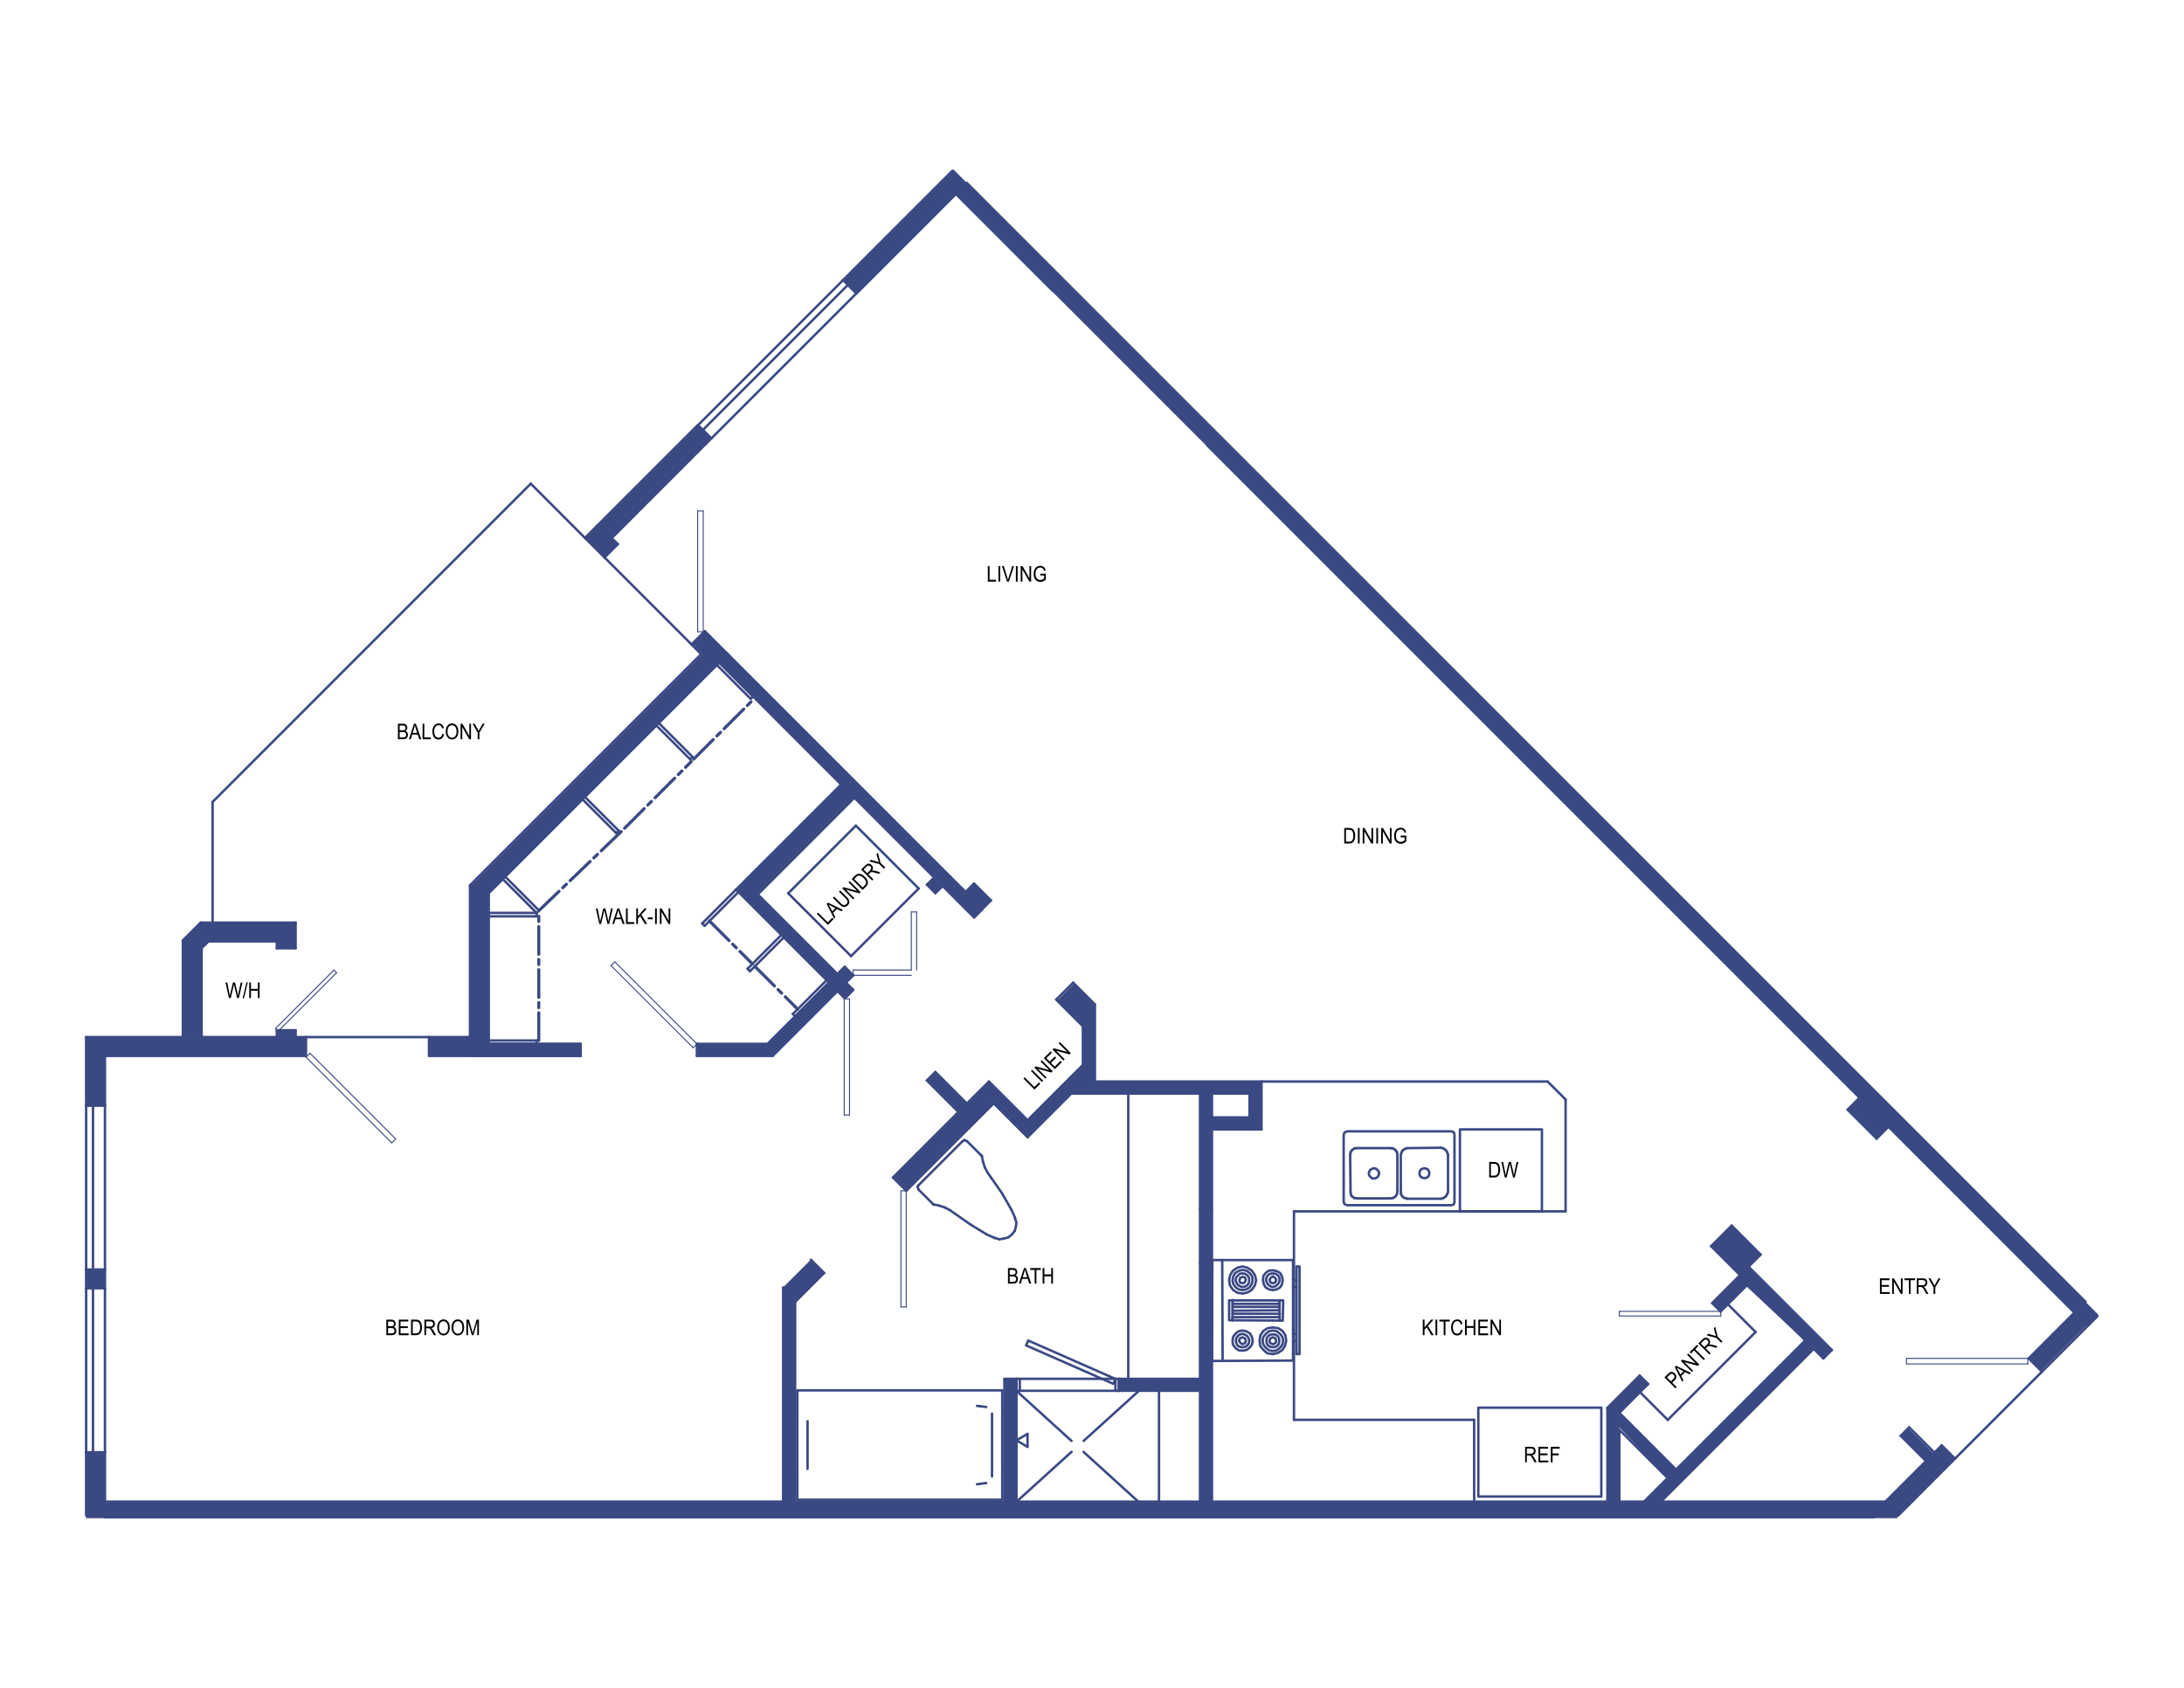 <?xml version="1.0" encoding="UTF-8"?> <svg xmlns="http://www.w3.org/2000/svg" viewBox="0 0 792 612"><defs><style> .cls-1 { fill: #3b4983; } .cls-2 { stroke-width: .88px; } .cls-2, .cls-3, .cls-4, .cls-5 { fill: none; stroke: #3b4983; stroke-linecap: round; stroke-linejoin: round; } .cls-3 { stroke-width: .37px; } .cls-4 { stroke-width: .37px; } .cls-5 { stroke-dasharray: 10.05 1.86 1.86 1.86; stroke-width: 1.12px; } </style></defs><g><g id="Layer_1"><line class="cls-2" x1="303.71" y1="353.22" x2="274.8" y2="324.31"></line><line class="cls-2" x1="683.65" y1="544.56" x2="602.23" y2="544.56"></line><line class="cls-2" x1="210.58" y1="378.52" x2="177.25" y2="378.52"></line><line class="cls-2" x1="353.22" y1="332.62" x2="341.83" y2="321.23"></line><line class="cls-2" x1="359.36" y1="326.49" x2="353.22" y2="320.36"></line><line class="cls-2" x1="383.03" y1="362.43" x2="389.17" y2="356.3"></line><line class="cls-2" x1="350.16" y1="323.42" x2="353.22" y2="320.36"></line><line class="cls-2" x1="397.06" y1="364.2" x2="389.17" y2="356.3"></line><line class="cls-2" x1="353.22" y1="332.62" x2="359.35" y2="326.49"></line><line class="cls-2" x1="397.06" y1="392.16" x2="397.06" y2="364.2"></line><line class="cls-2" x1="392.73" y1="386.14" x2="392.73" y2="372.13"></line><line class="cls-2" x1="350.16" y1="323.42" x2="344.9" y2="318.17"></line><line class="cls-2" x1="392.73" y1="372.13" x2="383.03" y2="362.43"></line><line class="cls-2" x1="620.9" y1="472.49" x2="631.02" y2="462.36"></line><line class="cls-2" x1="623.96" y1="475.55" x2="634.09" y2="465.43"></line><line class="cls-2" x1="597.68" y1="501.84" x2="594.61" y2="498.77"></line><line class="cls-2" x1="623.96" y1="475.55" x2="620.89" y2="472.49"></line><line class="cls-2" x1="670.01" y1="402.35" x2="674.34" y2="398.02"></line><line class="cls-2" x1="680.53" y1="412.86" x2="684.85" y2="408.53"></line><line class="cls-2" x1="627.96" y1="444.4" x2="638.47" y2="454.91"></line><line class="cls-2" x1="670.01" y1="402.35" x2="680.53" y2="412.86"></line><line class="cls-2" x1="634.09" y1="459.29" x2="638.47" y2="454.91"></line><line class="cls-2" x1="631.02" y1="462.36" x2="620.51" y2="451.85"></line><line class="cls-2" x1="587.23" y1="512.28" x2="597.68" y2="501.84"></line><line class="cls-2" x1="582.9" y1="510.49" x2="594.61" y2="498.77"></line><line class="cls-2" x1="620.51" y1="451.85" x2="627.96" y2="444.4"></line><line class="cls-2" x1="701.51" y1="526.71" x2="692.34" y2="517.54"></line><line class="cls-2" x1="698.44" y1="529.78" x2="689.27" y2="520.61"></line><line class="cls-2" x1="305.04" y1="284.44" x2="260.84" y2="240.24"></line><line class="cls-2" x1="210.58" y1="382.86" x2="177.2" y2="382.86"></line><line class="cls-2" x1="252.71" y1="378.52" x2="252.71" y2="382.86"></line><line class="cls-2" x1="210.58" y1="378.52" x2="210.58" y2="382.86"></line><line class="cls-2" x1="336.13" y1="391.77" x2="347.57" y2="403.21"></line><line class="cls-2" x1="339.2" y1="388.7" x2="350.64" y2="400.15"></line><line class="cls-2" x1="303.71" y1="359.35" x2="280.21" y2="382.86"></line><line class="cls-2" x1="300.65" y1="356.29" x2="278.41" y2="378.52"></line><line class="cls-2" x1="300.65" y1="356.29" x2="266.92" y2="322.56"></line><line class="cls-2" x1="305.04" y1="284.44" x2="266.92" y2="322.55"></line><line class="cls-2" x1="309.42" y1="353.65" x2="306.78" y2="356.29"></line><line class="cls-2" x1="306.35" y1="350.58" x2="303.71" y2="353.22"></line><line class="cls-2" x1="339.2" y1="323.86" x2="336.14" y2="320.79"></line><line class="cls-2" x1="309.42" y1="353.65" x2="306.35" y2="350.58"></line><line class="cls-2" x1="338.77" y1="318.17" x2="336.14" y2="320.8"></line><line class="cls-2" x1="339.2" y1="388.7" x2="336.13" y2="391.77"></line><line class="cls-2" x1="306.78" y1="356.29" x2="309.41" y2="358.92"></line><line class="cls-2" x1="303.71" y1="359.35" x2="306.34" y2="361.98"></line><line class="cls-2" x1="358.63" y1="392.16" x2="350.64" y2="400.14"></line><line class="cls-2" x1="654.66" y1="486" x2="607.81" y2="532.85"></line><line class="cls-2" x1="657.73" y1="489.06" x2="602.23" y2="544.56"></line><line class="cls-2" x1="654.66" y1="486" x2="634.09" y2="465.42"></line><line class="cls-2" x1="582.9" y1="510.49" x2="582.9" y2="544.56"></line><line class="cls-2" x1="664.3" y1="489.5" x2="634.09" y2="459.29"></line><line class="cls-2" x1="661.23" y1="492.57" x2="657.73" y2="489.06"></line><line class="cls-2" x1="360.38" y1="400.05" x2="328.64" y2="431.78"></line><line class="cls-2" x1="284" y1="466.78" x2="284" y2="544.56"></line><line class="cls-2" x1="288.34" y1="472.08" x2="288.34" y2="544.56"></line><line class="cls-2" x1="347.57" y1="403.21" x2="323.82" y2="426.96"></line><line class="cls-2" x1="309.41" y1="358.91" x2="306.34" y2="361.98"></line><line class="cls-2" x1="457.47" y1="392.16" x2="397.06" y2="392.16"></line><line class="cls-2" x1="453.13" y1="396.5" x2="439.5" y2="396.5"></line><line class="cls-2" x1="435.17" y1="396.5" x2="435.17" y2="499.95"></line><line class="cls-2" x1="439.5" y1="396.5" x2="439.5" y2="405.17"></line><line class="cls-2" x1="435.17" y1="396.5" x2="388.5" y2="396.5"></line><line class="cls-2" x1="457.47" y1="392.16" x2="457.47" y2="409.51"></line><line class="cls-2" x1="453.13" y1="396.5" x2="453.13" y2="405.17"></line><line class="cls-2" x1="457.47" y1="409.51" x2="439.5" y2="409.51"></line><line class="cls-2" x1="453.13" y1="405.17" x2="439.5" y2="405.17"></line><line class="cls-2" x1="439.5" y1="409.51" x2="439.5" y2="544.56"></line><line class="cls-2" x1="364.23" y1="499.96" x2="364.23" y2="544.56"></line><line class="cls-2" x1="368.57" y1="499.96" x2="368.57" y2="544.56"></line><line class="cls-2" x1="435.17" y1="499.96" x2="405.74" y2="499.96"></line><line class="cls-2" x1="435.17" y1="504.29" x2="405.74" y2="504.29"></line><line class="cls-2" x1="435.17" y1="504.29" x2="435.17" y2="544.56"></line><line class="cls-2" x1="298.85" y1="461.57" x2="294.04" y2="456.75"></line><line class="cls-2" x1="328.64" y1="431.78" x2="323.83" y2="426.96"></line><polygon class="cls-1" points="294.04 456.75 284 466.78 284 544.56 288.34 544.56 288.34 472.08 298.84 461.59 294.04 456.75"></polygon><line class="cls-2" x1="298.85" y1="461.57" x2="288.34" y2="472.08"></line><line class="cls-2" x1="368.57" y1="499.96" x2="364.23" y2="499.96"></line><line class="cls-2" x1="405.74" y1="499.96" x2="405.74" y2="504.29"></line><line class="cls-2" x1="364.23" y1="544.56" x2="288.34" y2="544.56"></line><line class="cls-2" x1="435.17" y1="544.56" x2="368.57" y2="544.56"></line><line class="cls-2" x1="582.9" y1="544.56" x2="439.5" y2="544.56"></line><line class="cls-2" x1="587.23" y1="518.42" x2="587.23" y2="544.56"></line><line class="cls-2" x1="341.83" y1="321.23" x2="339.2" y2="323.86"></line><line class="cls-2" x1="309.85" y1="289.25" x2="274.8" y2="324.31"></line><line class="cls-2" x1="284" y1="544.56" x2="38.06" y2="544.56"></line><line class="cls-2" x1="280.21" y1="382.86" x2="252.71" y2="382.86"></line><line class="cls-2" x1="278.41" y1="378.52" x2="252.71" y2="378.52"></line><line class="cls-2" x1="338.77" y1="318.17" x2="309.85" y2="289.25"></line><line class="cls-2" x1="344.9" y1="318.17" x2="263.91" y2="237.18"></line><line class="cls-2" x1="372.66" y1="412.33" x2="360.38" y2="400.04"></line><line class="cls-2" x1="372.66" y1="406.2" x2="358.63" y2="392.16"></line><line class="cls-2" x1="392.73" y1="386.14" x2="372.67" y2="406.2"></line><line class="cls-2" x1="388.5" y1="396.5" x2="372.66" y2="412.33"></line><line class="cls-2" x1="752.27" y1="475.95" x2="684.85" y2="408.53"></line><line class="cls-2" x1="674.34" y1="398.02" x2="437.77" y2="161.45"></line><line class="cls-2" x1="381.69" y1="105.38" x2="346.65" y2="70.33"></line><line class="cls-2" x1="604.74" y1="535.92" x2="587.23" y2="518.42"></line><line class="cls-2" x1="607.8" y1="532.85" x2="587.24" y2="512.28"></line><line class="cls-2" x1="604.74" y1="535.92" x2="596.1" y2="544.56"></line><line class="cls-2" x1="596.1" y1="544.56" x2="587.23" y2="544.56"></line><line class="cls-2" x1="689.27" y1="520.6" x2="692.34" y2="517.54"></line><line class="cls-2" x1="661.23" y1="492.57" x2="664.3" y2="489.5"></line><line class="cls-2" x1="210.58" y1="382.86" x2="177.2" y2="382.86"></line><line class="cls-2" x1="210.58" y1="378.52" x2="177.25" y2="378.52"></line><line class="cls-2" x1="38.06" y1="548.9" x2="38.06" y2="550.13"></line><line class="cls-2" x1="679.35" y1="548.9" x2="38.06" y2="548.9"></line><line class="cls-2" x1="679.35" y1="550.14" x2="38.06" y2="550.14"></line><line class="cls-2" x1="756.24" y1="471.98" x2="755.36" y2="472.86"></line><line class="cls-2" x1="756.24" y1="471.98" x2="350.59" y2="66.33"></line><line class="cls-2" x1="755.36" y1="472.86" x2="349.71" y2="67.21"></line><line class="cls-2" x1="349.71" y1="67.21" x2="350.59" y2="66.33"></line><line class="cls-2" x1="31.24" y1="526.59" x2="31.24" y2="549.52"></line><line class="cls-2" x1="38.06" y1="400.83" x2="31.24" y2="400.83"></line><line class="cls-2" x1="38.06" y1="460.31" x2="31.24" y2="460.31"></line><line class="cls-2" x1="38.06" y1="467.12" x2="31.24" y2="467.12"></line><line class="cls-2" x1="38.06" y1="467.12" x2="38.06" y2="460.31"></line><line class="cls-2" x1="31.24" y1="467.12" x2="31.24" y2="460.31"></line><line class="cls-2" x1="38.06" y1="526.59" x2="31.24" y2="526.59"></line><line class="cls-2" x1="250.77" y1="233.67" x2="254.27" y2="237.18"></line><line class="cls-2" x1="224.05" y1="197.31" x2="221.83" y2="195.1"></line><line class="cls-2" x1="255.59" y1="228.86" x2="250.77" y2="233.67"></line><line class="cls-2" x1="224.05" y1="197.31" x2="219.23" y2="202.13"></line><line class="cls-2" x1="253.15" y1="154.14" x2="212.19" y2="195.1"></line><line class="cls-2" x1="310.54" y1="106.39" x2="346.62" y2="70.3"></line><line class="cls-2" x1="253.15" y1="154.14" x2="257.97" y2="158.95"></line><line class="cls-2" x1="305.72" y1="101.57" x2="310.54" y2="106.39"></line><line class="cls-2" x1="698.44" y1="529.78" x2="683.66" y2="544.56"></line><line class="cls-2" x1="740.49" y1="497.36" x2="760.62" y2="477.24"></line><line class="cls-2" x1="704.13" y1="524.08" x2="701.51" y2="526.71"></line><line class="cls-2" x1="740.49" y1="497.36" x2="735.68" y2="492.54"></line><line class="cls-2" x1="708.95" y1="528.9" x2="704.14" y2="524.08"></line><line class="cls-2" x1="254.27" y1="237.18" x2="170.43" y2="321.02"></line><line class="cls-2" x1="212.19" y1="195.1" x2="219.23" y2="202.13"></line><line class="cls-2" x1="345.33" y1="61.95" x2="305.72" y2="101.57"></line><line class="cls-2" x1="688.34" y1="549.52" x2="708.95" y2="528.9"></line><line class="cls-2" x1="38.06" y1="544.56" x2="38.06" y2="526.59"></line><line class="cls-2" x1="221.83" y1="195.1" x2="257.97" y2="158.95"></line><line class="cls-2" x1="263.91" y1="237.18" x2="255.59" y2="228.86"></line><line class="cls-2" x1="177.25" y1="323.84" x2="260.84" y2="240.24"></line><line class="cls-2" x1="752.27" y1="475.95" x2="735.67" y2="492.54"></line><line class="cls-2" x1="170.44" y1="376.04" x2="155.57" y2="376.04"></line><line class="cls-2" x1="170.44" y1="321.02" x2="170.44" y2="376.05"></line><line class="cls-2" x1="177.25" y1="323.84" x2="177.25" y2="378.52"></line><line class="cls-2" x1="177.2" y1="382.86" x2="155.57" y2="382.86"></line><line class="cls-2" x1="38.06" y1="400.83" x2="31.24" y2="400.83"></line><line class="cls-2" x1="38.06" y1="400.83" x2="38.06" y2="382.86"></line><line class="cls-2" x1="31.24" y1="400.83" x2="31.24" y2="376.04"></line><line class="cls-2" x1="155.57" y1="376.04" x2="155.57" y2="382.86"></line><line class="cls-2" x1="107.2" y1="343.83" x2="100.38" y2="343.83"></line><line class="cls-2" x1="107.2" y1="373.57" x2="100.38" y2="373.57"></line><line class="cls-2" x1="107.2" y1="376.04" x2="107.2" y2="373.56"></line><line class="cls-2" x1="100.38" y1="376.04" x2="100.38" y2="373.56"></line><line class="cls-2" x1="107.2" y1="343.83" x2="107.2" y2="334.53"></line><line class="cls-2" x1="100.38" y1="343.83" x2="100.38" y2="341.34"></line><line class="cls-2" x1="73.12" y1="376.04" x2="73.12" y2="343.8"></line><line class="cls-2" x1="66.31" y1="376.04" x2="66.31" y2="340.98"></line><line class="cls-2" x1="66.31" y1="376.04" x2="31.24" y2="376.04"></line><line class="cls-2" x1="100.38" y1="376.04" x2="73.13" y2="376.04"></line><line class="cls-2" x1="110.96" y1="376.04" x2="110.96" y2="382.86"></line><line class="cls-2" x1="110.96" y1="376.04" x2="107.2" y2="376.04"></line><line class="cls-2" x1="110.96" y1="382.86" x2="38.06" y2="382.86"></line><line class="cls-2" x1="107.2" y1="334.53" x2="72.76" y2="334.53"></line><line class="cls-2" x1="100.38" y1="341.34" x2="75.58" y2="341.34"></line><line class="cls-2" x1="72.76" y1="334.53" x2="66.31" y2="340.98"></line><line class="cls-2" x1="75.58" y1="341.34" x2="73.13" y2="343.8"></line><line class="cls-2" x1="31.24" y1="460.31" x2="31.24" y2="400.83"></line><line class="cls-2" x1="38.06" y1="460.31" x2="38.06" y2="400.83"></line><line class="cls-2" x1="33.72" y1="460.31" x2="33.72" y2="400.83"></line><line class="cls-2" x1="31.24" y1="467.12" x2="31.24" y2="526.59"></line><line class="cls-2" x1="38.06" y1="467.12" x2="38.06" y2="526.59"></line><line class="cls-2" x1="33.72" y1="467.12" x2="33.72" y2="526.59"></line><line class="cls-2" x1="253.15" y1="154.14" x2="305.72" y2="101.57"></line><line class="cls-2" x1="257.97" y1="158.96" x2="310.54" y2="106.39"></line><line class="cls-2" x1="254.9" y1="155.89" x2="307.47" y2="103.32"></line><line class="cls-4" x1="332.41" y1="330.66" x2="330.47" y2="330.66"></line><line class="cls-4" x1="330.47" y1="330.66" x2="330.47" y2="351.71"></line><line class="cls-4" x1="332.41" y1="330.66" x2="332.41" y2="351.71"></line><line class="cls-4" x1="309.42" y1="353.65" x2="309.42" y2="351.71"></line><line class="cls-4" x1="309.42" y1="353.65" x2="330.47" y2="353.65"></line><line class="cls-4" x1="309.42" y1="351.71" x2="330.47" y2="351.71"></line><line class="cls-4" x1="308.07" y1="362.19" x2="308.07" y2="404.3"></line><line class="cls-4" x1="306.13" y1="362.19" x2="306.13" y2="404.3"></line><line class="cls-4" x1="306.13" y1="362.19" x2="308.07" y2="362.19"></line><line class="cls-4" x1="308.07" y1="404.3" x2="306.13" y2="404.3"></line><line class="cls-4" x1="251.37" y1="379.9" x2="221.59" y2="350.13"></line><line class="cls-4" x1="252.74" y1="378.53" x2="222.96" y2="348.76"></line><line class="cls-4" x1="252.74" y1="378.53" x2="251.36" y2="379.9"></line><line class="cls-4" x1="221.59" y1="350.13" x2="222.96" y2="348.76"></line><line class="cls-4" x1="112.39" y1="381.89" x2="143.48" y2="412.98"></line><line class="cls-4" x1="110.96" y1="383.32" x2="142.05" y2="414.41"></line><line class="cls-4" x1="110.96" y1="383.32" x2="112.39" y2="381.89"></line><line class="cls-4" x1="143.48" y1="412.98" x2="142.05" y2="414.41"></line><line class="cls-4" x1="735.33" y1="494.56" x2="691.36" y2="494.56"></line><line class="cls-4" x1="735.33" y1="492.54" x2="691.36" y2="492.54"></line><line class="cls-4" x1="735.33" y1="492.54" x2="735.33" y2="494.56"></line><line class="cls-4" x1="691.36" y1="494.56" x2="691.36" y2="492.54"></line><line class="cls-3" x1="253" y1="229.08" x2="253" y2="185.27"></line><line class="cls-3" x1="255.02" y1="229.08" x2="255.02" y2="185.27"></line><line class="cls-3" x1="255.02" y1="229.08" x2="253" y2="229.08"></line><line class="cls-3" x1="253" y1="185.27" x2="255.02" y2="185.27"></line><line class="cls-4" x1="326.71" y1="431.78" x2="326.71" y2="473.89"></line><line class="cls-4" x1="328.64" y1="431.78" x2="328.64" y2="473.89"></line><line class="cls-4" x1="328.64" y1="431.78" x2="326.7" y2="431.78"></line><line class="cls-4" x1="326.71" y1="473.89" x2="328.64" y2="473.89"></line><line class="cls-4" x1="624.02" y1="477.17" x2="587.23" y2="477.17"></line><line class="cls-4" x1="624.02" y1="475.48" x2="587.23" y2="475.48"></line><line class="cls-4" x1="624.02" y1="475.48" x2="624.02" y2="477.18"></line><line class="cls-4" x1="587.23" y1="477.17" x2="587.23" y2="475.48"></line><line class="cls-4" x1="99.87" y1="372.95" x2="121.08" y2="351.74"></line><line class="cls-4" x1="100.85" y1="373.93" x2="122.05" y2="352.72"></line><line class="cls-4" x1="100.85" y1="373.93" x2="99.87" y2="372.95"></line><line class="cls-4" x1="121.08" y1="351.74" x2="122.05" y2="352.72"></line><line class="cls-2" x1="333.14" y1="429.7" x2="341.01" y2="421.83"></line><line class="cls-2" x1="333.14" y1="431.38" x2="338.34" y2="436.58"></line><line class="cls-2" x1="338.48" y1="436.72" x2="340.59" y2="437.14"></line><line class="cls-2" x1="340.59" y1="437.15" x2="342.7" y2="437.85"></line><line class="cls-2" x1="342.7" y1="437.85" x2="344.53" y2="438.83"></line><line class="cls-2" x1="344.53" y1="438.83" x2="346.35" y2="440.1"></line><line class="cls-2" x1="338.48" y1="436.72" x2="338.48" y2="436.72"></line><line class="cls-2" x1="338.48" y1="436.72" x2="338.34" y2="436.58"></line><line class="cls-2" x1="357.74" y1="447.55" x2="351.98" y2="444.03"></line><line class="cls-2" x1="351.97" y1="444.03" x2="346.35" y2="440.1"></line><line class="cls-2" x1="333.14" y1="431.38" x2="332.72" y2="430.4"></line><line class="cls-2" x1="332.72" y1="430.4" x2="333.14" y2="429.7"></line><line class="cls-2" x1="357.74" y1="447.55" x2="360.83" y2="448.95"></line><line class="cls-2" x1="366.87" y1="447.69" x2="365.61" y2="448.67"></line><line class="cls-2" x1="365.61" y1="448.67" x2="364.06" y2="449.09"></line><line class="cls-2" x1="364.06" y1="449.09" x2="362.38" y2="449.37"></line><line class="cls-2" x1="362.37" y1="449.37" x2="360.69" y2="448.81"></line><line class="cls-2" x1="368" y1="441.5" x2="368.56" y2="443.19"></line><line class="cls-2" x1="368.56" y1="443.19" x2="368.42" y2="444.74"></line><line class="cls-2" x1="368.42" y1="444.73" x2="368" y2="446.28"></line><line class="cls-2" x1="368" y1="446.28" x2="367.01" y2="447.55"></line><line class="cls-2" x1="366.73" y1="438.55" x2="368.14" y2="441.64"></line><line class="cls-2" x1="349.02" y1="413.82" x2="349.73" y2="413.4"></line><line class="cls-2" x1="349.73" y1="413.39" x2="350.71" y2="413.82"></line><line class="cls-2" x1="359.42" y1="427.03" x2="363.36" y2="432.65"></line><line class="cls-2" x1="363.36" y1="432.65" x2="366.73" y2="438.55"></line><line class="cls-2" x1="355.91" y1="419.02" x2="356.05" y2="419.16"></line><line class="cls-2" x1="356.05" y1="419.16" x2="356.05" y2="419.16"></line><line class="cls-2" x1="359.42" y1="427.03" x2="358.16" y2="425.2"></line><line class="cls-2" x1="358.16" y1="425.2" x2="357.17" y2="423.37"></line><line class="cls-2" x1="357.17" y1="423.37" x2="356.47" y2="421.26"></line><line class="cls-2" x1="356.47" y1="421.26" x2="356.05" y2="419.16"></line><line class="cls-2" x1="350.71" y1="413.82" x2="355.91" y2="419.02"></line><line class="cls-2" x1="349.02" y1="413.82" x2="341.15" y2="421.69"></line><rect class="cls-2" x="387.33" y="476.57" width="1.92" height="34.59" transform="translate(-220.2 650.1) rotate(-66.22)"></rect><line class="cls-2" x1="219.23" y1="202.13" x2="250.77" y2="233.67"></line><line class="cls-2" x1="740.49" y1="497.36" x2="708.95" y2="528.9"></line><line class="cls-2" x1="155.57" y1="376.04" x2="110.96" y2="376.04"></line><line class="cls-2" x1="636.65" y1="482.98" x2="604.79" y2="514.84"></line><line class="cls-2" x1="636.65" y1="482.98" x2="626.59" y2="472.93"></line><line class="cls-2" x1="409.15" y1="396.5" x2="409.15" y2="499.95"></line><line class="cls-2" x1="420.3" y1="504.29" x2="420.3" y2="544.56"></line><line class="cls-2" x1="469.24" y1="439.24" x2="469.24" y2="514.82"></line><line class="cls-2" x1="567.74" y1="439.24" x2="469.24" y2="439.24"></line><line class="cls-2" x1="534.58" y1="514.82" x2="534.58" y2="544.68"></line><line class="cls-2" x1="561.24" y1="392.16" x2="457.47" y2="392.16"></line><line class="cls-2" x1="567.74" y1="439.24" x2="567.74" y2="398.67"></line><line class="cls-2" x1="567.74" y1="398.66" x2="561.24" y2="392.16"></line><line class="cls-2" x1="534.58" y1="514.82" x2="469.24" y2="514.82"></line><line class="cls-2" x1="604.79" y1="514.84" x2="594.73" y2="504.78"></line><rect class="cls-2" x="536.09" y="510.41" width="44.61" height="32.22"></rect><rect class="cls-2" x="529.42" y="409.51" width="29.74" height="29.74"></rect><line class="cls-2" x1="285.84" y1="323.91" x2="310.38" y2="299.38"></line><line class="cls-2" x1="333.16" y1="322.16" x2="308.62" y2="346.69"></line><line class="cls-2" x1="308.62" y1="346.69" x2="285.85" y2="323.91"></line><line class="cls-2" x1="310.38" y1="299.38" x2="333.15" y2="322.16"></line><line class="cls-2" x1="405.74" y1="504.29" x2="368.57" y2="504.29"></line><line class="cls-2" x1="405.74" y1="499.96" x2="368.57" y2="499.96"></line><line class="cls-2" x1="413.02" y1="504.29" x2="392.98" y2="522.45"></line><line class="cls-2" x1="368.57" y1="504.29" x2="388.58" y2="522.48"></line><line class="cls-2" x1="388.61" y1="526.4" x2="368.57" y2="544.56"></line><line class="cls-2" x1="392.94" y1="526.45" x2="412.86" y2="544.56"></line><line class="cls-2" x1="354.29" y1="509.75" x2="355.45" y2="509.9"></line><line class="cls-2" x1="355.45" y1="509.9" x2="357.64" y2="510.17"></line><rect class="cls-2" x="289.12" y="504.14" width="74.34" height="39.65"></rect><line class="cls-2" x1="359.74" y1="512.55" x2="359.74" y2="535.38"></line><line class="cls-2" x1="355.45" y1="538.02" x2="357.64" y2="537.75"></line><line class="cls-2" x1="354.29" y1="538.17" x2="355.45" y2="538.02"></line><line class="cls-2" x1="292.85" y1="532.59" x2="292.85" y2="515.33"></line><line class="cls-2" x1="372.62" y1="519.92" x2="368.57" y2="522.26"></line><line class="cls-2" x1="372.62" y1="524.6" x2="368.57" y2="522.26"></line><line class="cls-2" x1="372.62" y1="519.92" x2="372.62" y2="524.6"></line><line class="cls-2" x1="272.23" y1="253.39" x2="273.11" y2="252.51"></line><line class="cls-2" x1="259.97" y1="241.12" x2="272.23" y2="253.39"></line><line class="cls-2" x1="260.84" y1="240.25" x2="273.11" y2="252.51"></line><line class="cls-2" x1="267.79" y1="323.43" x2="255.53" y2="335.7"></line><line class="cls-2" x1="266.92" y1="322.56" x2="254.65" y2="334.82"></line><line class="cls-2" x1="254.65" y1="334.82" x2="255.53" y2="335.7"></line><line class="cls-5" x1="257.28" y1="333.94" x2="272.85" y2="349.52"></line><line class="cls-2" x1="271.1" y1="351.27" x2="271.98" y2="352.15"></line><line class="cls-2" x1="283.36" y1="339" x2="271.1" y2="351.27"></line><line class="cls-2" x1="284.24" y1="339.88" x2="271.97" y2="352.15"></line><line class="cls-5" x1="273.73" y1="350.39" x2="289.26" y2="365.93"></line><line class="cls-2" x1="287.51" y1="367.68" x2="288.38" y2="368.55"></line><line class="cls-2" x1="299.77" y1="355.41" x2="287.5" y2="367.68"></line><line class="cls-2" x1="300.65" y1="356.29" x2="288.38" y2="368.55"></line><line class="cls-2" x1="238.91" y1="262.18" x2="251.17" y2="274.45"></line><line class="cls-2" x1="238.03" y1="263.06" x2="250.3" y2="275.33"></line><line class="cls-2" x1="250.3" y1="275.32" x2="251.17" y2="274.45"></line><line class="cls-2" x1="212.12" y1="288.97" x2="224.39" y2="301.23"></line><line class="cls-2" x1="211.25" y1="289.84" x2="223.51" y2="302.11"></line><line class="cls-2" x1="223.51" y1="302.11" x2="224.39" y2="301.23"></line><line class="cls-2" x1="177.25" y1="377.28" x2="194.6" y2="377.28"></line><line class="cls-2" x1="177.25" y1="378.52" x2="194.6" y2="378.52"></line><line class="cls-2" x1="194.6" y1="378.52" x2="194.6" y2="377.28"></line><line class="cls-2" x1="177.25" y1="331.02" x2="194.6" y2="331.02"></line><line class="cls-2" x1="177.25" y1="332.26" x2="194.6" y2="332.26"></line><line class="cls-2" x1="194.6" y1="332.26" x2="194.6" y2="331.02"></line><line class="cls-2" x1="183.21" y1="317.88" x2="195.47" y2="330.15"></line><line class="cls-2" x1="182.33" y1="318.76" x2="194.6" y2="331.03"></line><line class="cls-2" x1="194.6" y1="331.02" x2="195.47" y2="330.15"></line><rect class="cls-1" x="31.25" y="526.59" width="6.81" height="23.54"></rect><rect class="cls-1" x="31.25" y="376.04" width="6.81" height="24.43"></rect><rect class="cls-1" x="31.25" y="376.05" width="79.72" height="6.81"></rect><rect class="cls-1" x="100.38" y="373.57" width="6.82" height="2.48"></rect><rect class="cls-1" x="66.31" y="341.34" width="6.81" height="34.7"></rect><rect class="cls-1" x="214.43" y="190.85" width="6.94" height="10.45" transform="translate(-74.82 211.51) rotate(-45)"></rect><rect class="cls-1" x="210.63" y="171.26" width="52.43" height="7.31" transform="translate(-54.31 218.71) rotate(-45)"></rect><rect class="cls-1" x="299.94" y="80.41" width="56.64" height="7.31" transform="translate(36.71 256.74) rotate(-45)"></rect><rect class="cls-1" x="548.35" y="-22.39" width="5.93" height="587.3" transform="translate(-30.33 469.29) rotate(-45)"></rect><rect class="cls-1" x="72.63" y="334.35" width="34.7" height="6.81"></rect><rect class="cls-1" x="100.38" y="334.81" width="6.81" height="8.99"></rect><rect class="cls-1" x="66.83" y="336.8" width="9.97" height="6.81" transform="translate(-219.53 150.42) rotate(-45)"></rect><rect class="cls-1" x="31.25" y="460.31" width="6.81" height="6.81"></rect><rect class="cls-1" x="674.31" y="398.15" width="6.24" height="14.75" transform="translate(-88.33 597.79) rotate(-45)"></rect><rect class="cls-1" x="734.3" y="482.83" width="25.15" height="6.24" transform="translate(-124.87 670.45) rotate(-45)"></rect><rect class="cls-1" x="681" y="533.76" width="29.83" height="7.05" transform="translate(-176.09 649.45) rotate(-45)"></rect><rect class="cls-1" x="695.52" y="516.4" width="3.91" height="19.3" transform="translate(-167.69 647.26) rotate(-45)"></rect><rect class="cls-1" x="31.25" y="544.15" width="656.7" height="6.34"></rect><polygon class="cls-1" points="661.23 492.57 664.3 489.5 634.09 459.29 638.47 454.91 627.96 444.4 620.51 451.85 630.78 462.24 620.9 472.49 623.96 475.55 633.21 466.3 661.23 492.57"></polygon><polygon class="cls-1" points="659.48 487.3 602.23 544.68 596.51 544.14 656.49 484.25 659.48 487.3"></polygon><polygon class="cls-1" points="609.76 534.68 583.96 509.43 582.9 510.49 582.9 546.18 587.23 546.18 587.23 517.54 606.61 538.04 609.76 534.68"></polygon><polygon class="cls-1" points="597.68 501.84 594.61 498.77 582.9 510.49 585.7 513.68 597.68 501.84"></polygon><rect class="cls-1" x="155.57" y="376.05" width="21.68" height="6.81"></rect><rect class="cls-1" x="172.11" y="378.53" width="38.47" height="4.33"></rect><rect class="cls-1" x="170.43" y="321.02" width="6.76" height="62.23"></rect><rect class="cls-1" x="154.14" y="276.17" width="126.04" height="6.76" transform="translate(-134.07 235.43) rotate(-45)"></rect><rect class="cls-1" x="252.74" y="378.18" width="27.47" height="4.68"></rect><rect class="cls-1" x="387.88" y="392.09" width="69.02" height="4.68"></rect><rect class="cls-1" x="405.74" y="499.78" width="33.76" height="4.68"></rect><rect class="cls-1" x="364.05" y="499.78" width="4.94" height="50.35"></rect><rect class="cls-1" x="272.11" y="364.29" width="41.65" height="4.68" transform="translate(-173.45 314.52) rotate(-45)"></rect><rect class="cls-1" x="366.41" y="395.92" width="33.9" height="4.68" transform="translate(-169.33 387.72) rotate(-45)"></rect><rect class="cls-1" x="319.24" y="408.48" width="48.91" height="6.68" transform="translate(-190.53 363.65) rotate(-45)"></rect><rect class="cls-1" x="336.41" y="317.41" width="8.01" height="4.68" transform="translate(-126.39 334.36) rotate(-45)"></rect><rect class="cls-1" x="286.01" y="312.77" width="4.68" height="56.2" transform="translate(-156.58 303.73) rotate(-45)"></rect><rect class="cls-1" x="305.71" y="218.27" width="4.68" height="132.68" transform="translate(-111.02 301.19) rotate(-45)"></rect><rect class="cls-1" x="343.43" y="386.89" width="4.68" height="23" transform="translate(-180.43 361.18) rotate(-45)"></rect><rect class="cls-1" x="363.3" y="391.04" width="4.68" height="23" transform="translate(-177.55 376.45) rotate(-45)"></rect><rect class="cls-1" x="392.38" y="364.2" width="4.68" height="32.3"></rect><rect class="cls-1" x="453.09" y="392.16" width="4.68" height="17.35"></rect><rect class="cls-1" x="437.77" y="405.17" width="17.35" height="4.68"></rect><rect class="cls-1" x="435" y="392.16" width="4.68" height="157.98"></rect><rect class="cls-1" x="254.23" y="229.42" width="6.47" height="11.77" transform="translate(-90.98 250.97) rotate(-45)"></rect><rect class="cls-1" x="350.7" y="321.48" width="6.47" height="8.87" transform="translate(-126.79 345.73) rotate(-45)"></rect><polygon class="cls-1" points="392.45 372.4 383.09 363.04 389.36 356.77 397.02 364.43 392.45 372.4"></polygon><rect class="cls-1" x="263.22" y="300.14" width="55" height="6.69" transform="translate(-129.45 294.45) rotate(-45)"></rect><line class="cls-5" x1="251.54" y1="275.27" x2="273.48" y2="253.34"></line><line class="cls-5" x1="226.5" y1="300.32" x2="250.67" y2="276.15"></line><line class="cls-5" x1="195.47" y1="330.15" x2="225.62" y2="301.19"></line><line class="cls-5" x1="195.38" y1="377.28" x2="195.38" y2="332.25"></line><line class="cls-2" x1="192.48" y1="175.38" x2="77.09" y2="290.77"></line><line class="cls-2" x1="212.19" y1="195.1" x2="192.48" y2="175.38"></line><line class="cls-2" x1="77.1" y1="334.53" x2="77.1" y2="290.77"></line><line class="cls-2" x1="404.5" y1="504.29" x2="404.5" y2="499.95"></line><line class="cls-2" x1="405.74" y1="504.29" x2="405.74" y2="499.95"></line><line class="cls-2" x1="369.81" y1="499.96" x2="369.81" y2="504.29"></line><line class="cls-2" x1="368.57" y1="499.96" x2="368.57" y2="504.29"></line><line class="cls-2" x1="337.5" y1="422.92" x2="332.68" y2="418.1"></line><line class="cls-2" x1="351.52" y1="408.9" x2="346.7" y2="404.09"></line><line class="cls-2" x1="435.17" y1="438.31" x2="439.5" y2="438.31"></line><line class="cls-2" x1="435.17" y1="458.14" x2="439.5" y2="458.14"></line><line class="cls-2" x1="534.58" y1="544.56" x2="534.58" y2="548.9"></line><line class="cls-2" x1="554.4" y1="544.56" x2="554.4" y2="548.9"></line><line class="cls-2" x1="364.23" y1="512.35" x2="368.57" y2="512.35"></line><line class="cls-2" x1="364.23" y1="532.17" x2="368.57" y2="532.17"></line><g><path d="M358.22,210.9v-5.64h.63v4.97h2.36v.67h-2.99Z"></path><path d="M362.08,210.9v-5.64h.63v5.64h-.63Z"></path><path d="M365.2,210.9l-1.86-5.64h.69l1.25,4.1c.1.33.18.64.25.92.07-.31.16-.62.26-.92l1.29-4.1h.65l-1.88,5.64h-.65Z"></path><path d="M368.4,210.9v-5.64h.63v5.64h-.63Z"></path><path d="M370.15,210.9v-5.64h.65l2.52,4.43v-4.43h.61v5.64h-.65l-2.52-4.43v4.43h-.61Z"></path><path d="M377.23,208.69v-.66h2.03s0,2.09,0,2.09c-.31.29-.63.51-.96.66s-.67.22-1.02.22c-.47,0-.9-.12-1.28-.36-.38-.24-.67-.58-.87-1.03s-.29-.95-.29-1.5.1-1.06.29-1.54c.19-.48.48-.83.84-1.06.37-.23.79-.35,1.27-.35.35,0,.66.07.94.2.28.13.5.32.66.55.16.24.28.54.36.92l-.57.18c-.07-.29-.16-.51-.27-.68s-.26-.3-.46-.39-.42-.15-.66-.15c-.29,0-.54.05-.75.16-.21.1-.38.24-.51.41-.13.17-.23.35-.3.56-.12.35-.18.73-.18,1.13,0,.5.07.92.22,1.26.15.34.36.59.64.75.28.16.58.25.9.25.27,0,.54-.06.8-.19.26-.12.46-.26.59-.4v-1.05h-1.41Z"></path></g><g><path d="M487.48,305.86v-5.64h1.65c.37,0,.66.03.85.08.27.07.51.21.7.4.25.25.44.57.57.96.12.39.19.84.19,1.34,0,.43-.04.81-.13,1.14-.08.33-.19.6-.33.82s-.28.39-.44.51c-.16.12-.35.22-.57.28-.22.06-.48.1-.77.1h-1.73ZM488.11,305.19h1.02c.32,0,.56-.03.74-.1s.32-.17.43-.29c.15-.18.27-.41.35-.71.08-.3.13-.66.13-1.09,0-.59-.08-1.04-.25-1.36-.16-.32-.36-.53-.6-.64-.17-.08-.44-.12-.82-.12h-1.01v4.31Z"></path><path d="M492.42,305.86v-5.64h.63v5.64h-.63Z"></path><path d="M494.16,305.86v-5.64h.65l2.52,4.43v-4.43h.61v5.64h-.65l-2.52-4.43v4.43h-.61Z"></path><path d="M499.11,305.86v-5.64h.63v5.64h-.63Z"></path><path d="M500.86,305.86v-5.64h.65l2.52,4.43v-4.43h.61v5.64h-.65l-2.52-4.43v4.43h-.61Z"></path><path d="M507.94,303.65v-.66h2.03s0,2.09,0,2.09c-.31.29-.63.51-.96.66s-.67.22-1.02.22c-.47,0-.9-.12-1.28-.36-.38-.24-.67-.58-.87-1.03s-.29-.95-.29-1.5.1-1.06.29-1.54c.2-.48.48-.83.84-1.06.37-.23.79-.35,1.27-.35.35,0,.66.07.94.2.28.13.5.32.66.55s.28.54.36.92l-.57.18c-.07-.29-.16-.51-.27-.68-.11-.16-.26-.3-.46-.39s-.42-.15-.66-.15c-.29,0-.54.05-.75.16-.21.1-.38.24-.51.41-.13.17-.23.35-.3.56-.12.35-.18.73-.18,1.13,0,.5.07.92.22,1.26.15.34.36.59.64.75s.58.25.9.25c.27,0,.54-.06.8-.19.26-.12.46-.26.59-.4v-1.05h-1.41Z"></path></g><g><path d="M515.96,484.14v-5.64h.63v2.79l2.38-2.79h.86l-2.01,2.28,2.1,3.35h-.84l-1.71-2.85-.79.9v1.95h-.63Z"></path><path d="M520.56,484.14v-5.64h.63v5.64h-.63Z"></path><path d="M523.53,484.14v-4.97h-1.58v-.67h3.8v.67h-1.58v4.97h-.63Z"></path><path d="M529.82,482.16l.63.19c-.13.61-.37,1.08-.72,1.4-.34.32-.77.48-1.27.48s-.94-.12-1.26-.37c-.32-.25-.57-.61-.74-1.07s-.25-.97-.25-1.51c0-.59.1-1.1.29-1.54.19-.44.46-.77.81-1,.35-.23.74-.34,1.16-.34.48,0,.88.14,1.21.43s.55.69.68,1.21l-.62.17c-.11-.41-.27-.71-.48-.9-.21-.19-.48-.28-.8-.28-.37,0-.68.1-.92.31-.25.21-.42.49-.52.84-.1.35-.15.71-.15,1.08,0,.48.06.9.18,1.25.12.36.3.62.55.8.25.18.52.27.81.27.36,0,.66-.12.9-.36.25-.24.41-.6.5-1.07Z"></path><path d="M531.26,484.14v-5.64h.63v2.31h2.49v-2.31h.63v5.64h-.63v-2.66h-2.49v2.66h-.63Z"></path><path d="M536.09,484.14v-5.64h3.46v.67h-2.83v1.73h2.65v.66h-2.65v1.92h2.94v.67h-3.58Z"></path><path d="M540.53,484.14v-5.64h.65l2.52,4.43v-4.43h.61v5.64h-.65l-2.52-4.43v4.43h-.61Z"></path></g><g><path d="M681.73,469.16v-5.64h3.46v.67h-2.83v1.73h2.65v.66h-2.65v1.92h2.94v.67h-3.58Z"></path><path d="M686.17,469.16v-5.64h.65l2.52,4.43v-4.43h.61v5.64h-.65l-2.52-4.43v4.43h-.61Z"></path><path d="M692.23,469.16v-4.97h-1.58v-.67h3.8v.67h-1.58v4.97h-.63Z"></path><path d="M695.11,469.16v-5.64h2.12c.43,0,.75.05.97.15.22.1.4.28.53.54.13.26.2.54.2.85,0,.4-.11.74-.33,1.01-.22.27-.56.45-1.02.52.17.09.3.19.38.28.18.2.36.45.53.75l.83,1.53h-.8l-.63-1.17c-.18-.34-.34-.6-.46-.78-.12-.18-.23-.31-.32-.38-.09-.07-.19-.12-.29-.15-.07-.02-.19-.03-.35-.03h-.74v2.5h-.63ZM695.75,466.01h1.36c.29,0,.52-.04.68-.11s.29-.18.37-.34c.08-.15.13-.32.13-.5,0-.27-.08-.49-.25-.66-.16-.17-.42-.26-.78-.26h-1.52v1.87Z"></path><path d="M701.17,469.16v-2.39l-1.85-3.25h.77l.94,1.7c.17.32.34.64.49.95.14-.29.32-.63.52-1l.93-1.66h.74l-1.91,3.25v2.39h-.63Z"></path></g><g><path d="M144.31,268.05v-5.64h1.8c.37,0,.66.06.88.17.22.11.39.29.52.53.13.24.19.49.19.74,0,.24-.06.47-.17.68-.11.21-.28.38-.5.52.29.1.51.27.67.51.16.24.23.53.23.85,0,.26-.05.51-.14.74-.09.23-.21.4-.35.52-.14.12-.31.22-.52.28s-.47.09-.77.09h-1.83ZM144.95,264.78h1.04c.28,0,.48-.02.6-.07.16-.06.28-.15.36-.28.08-.13.12-.29.12-.49,0-.19-.04-.35-.11-.49-.08-.14-.19-.24-.33-.29s-.38-.08-.73-.08h-.96v1.7ZM144.95,267.38h1.19c.2,0,.35,0,.43-.03.15-.03.27-.08.37-.15.1-.07.18-.18.24-.31.06-.14.09-.3.09-.48,0-.21-.05-.39-.14-.55-.09-.16-.22-.26-.38-.33-.16-.06-.4-.09-.7-.09h-1.11v1.94Z"></path><path d="M148.28,268.05l1.84-5.64h.68l1.96,5.64h-.72l-.56-1.71h-2l-.53,1.71h-.67ZM149.66,265.73h1.62l-.5-1.56c-.15-.47-.27-.86-.34-1.17-.06.36-.15.72-.26,1.08l-.53,1.65Z"></path><path d="M153.24,268.05v-5.64h.63v4.97h2.36v.67h-2.99Z"></path><path d="M160.41,266.07l.63.19c-.13.61-.37,1.08-.72,1.4-.35.32-.77.48-1.27.48s-.94-.12-1.26-.37c-.32-.25-.57-.61-.74-1.07-.17-.47-.25-.97-.25-1.51,0-.59.1-1.1.29-1.54.19-.44.46-.77.81-1,.35-.23.74-.34,1.16-.34.48,0,.88.14,1.21.43.33.29.55.69.68,1.21l-.62.17c-.11-.41-.27-.71-.48-.9-.21-.19-.48-.28-.8-.28-.37,0-.68.1-.92.31-.25.21-.42.49-.52.84-.1.35-.15.71-.15,1.08,0,.48.06.9.18,1.26.12.36.3.62.55.8s.52.27.81.27c.35,0,.66-.12.9-.36.25-.24.41-.6.5-1.07Z"></path><path d="M161.64,265.3c0-.94.21-1.67.64-2.2.43-.53.98-.79,1.65-.79.44,0,.84.12,1.2.37.35.25.63.6.81,1.04.19.44.28.95.28,1.51s-.1,1.08-.29,1.53c-.2.45-.47.79-.83,1.02-.36.23-.75.35-1.16.35-.45,0-.85-.13-1.21-.38-.35-.26-.62-.61-.81-1.05-.18-.44-.27-.91-.27-1.41ZM162.29,265.31c0,.68.15,1.21.47,1.61.31.39.7.59,1.17.59s.87-.2,1.18-.59c.31-.4.46-.96.46-1.68,0-.46-.07-.86-.2-1.2-.13-.34-.32-.61-.58-.8s-.54-.28-.85-.28c-.45,0-.84.18-1.16.54-.32.36-.49.97-.49,1.82Z"></path><path d="M167.03,268.05v-5.64h.65l2.52,4.43v-4.43h.61v5.64h-.65l-2.52-4.43v4.43h-.61Z"></path><path d="M173.22,268.05v-2.39l-1.85-3.25h.77l.94,1.7c.17.32.34.64.49.95.14-.29.32-.63.52-1l.93-1.66h.74l-1.91,3.25v2.39h-.63Z"></path></g><g><path d="M140.1,484.14v-5.64h1.8c.37,0,.66.06.88.17s.39.29.52.53.19.49.19.74c0,.24-.06.47-.17.68-.11.21-.28.38-.5.52.29.1.51.27.67.51.16.24.23.53.23.85,0,.26-.05.51-.14.74-.09.23-.21.4-.35.52-.14.12-.31.22-.52.28-.21.06-.47.09-.77.09h-1.83ZM140.74,480.87h1.04c.28,0,.48-.02.6-.07.16-.06.28-.15.36-.28.08-.13.12-.29.12-.49s-.04-.35-.11-.49c-.08-.14-.19-.24-.33-.29-.14-.05-.38-.08-.73-.08h-.96v1.7ZM140.74,483.48h1.19c.2,0,.35,0,.43-.03.15-.03.27-.08.37-.15.1-.07.18-.18.24-.31.06-.14.09-.3.09-.47,0-.21-.05-.39-.14-.55-.09-.15-.22-.26-.38-.33-.16-.06-.4-.09-.7-.09h-1.11v1.94Z"></path><path d="M144.61,484.14v-5.64h3.46v.67h-2.83v1.73h2.65v.66h-2.65v1.92h2.94v.67h-3.58Z"></path><path d="M149.06,484.14v-5.64h1.65c.37,0,.66.03.85.08.27.07.51.21.7.4.25.25.44.57.57.96.12.39.19.84.19,1.34,0,.43-.04.81-.13,1.14-.08.33-.19.6-.33.82-.13.22-.28.39-.44.51-.16.12-.35.22-.57.28-.22.06-.48.1-.77.1h-1.73ZM149.69,483.48h1.02c.32,0,.56-.04.74-.1.18-.07.32-.17.43-.29.15-.18.27-.41.35-.71s.13-.66.13-1.09c0-.59-.08-1.04-.25-1.36-.16-.32-.36-.53-.6-.64-.17-.08-.44-.12-.82-.12h-1.01v4.31Z"></path><path d="M153.9,484.14v-5.64h2.12c.43,0,.75.05.97.15.22.1.4.28.53.54.13.26.2.54.2.85,0,.4-.11.74-.33,1.01s-.56.45-1.02.52c.17.09.3.19.38.28.19.2.36.45.53.75l.83,1.53h-.8l-.63-1.17c-.19-.34-.34-.6-.46-.78-.12-.18-.23-.31-.32-.38-.09-.07-.19-.12-.29-.15-.07-.02-.19-.03-.35-.03h-.74v2.5h-.63ZM154.54,480.99h1.36c.29,0,.52-.04.68-.11s.29-.18.37-.34c.08-.15.13-.32.13-.5,0-.27-.08-.49-.25-.66s-.42-.26-.78-.26h-1.52v1.87Z"></path><path d="M158.54,481.4c0-.94.21-1.67.64-2.2.43-.53.98-.79,1.65-.79.44,0,.84.12,1.2.37.35.25.63.6.81,1.04.19.45.28.95.28,1.51s-.1,1.08-.29,1.53c-.2.45-.47.79-.83,1.02-.36.23-.75.35-1.16.35-.45,0-.85-.13-1.21-.38-.35-.26-.62-.61-.81-1.05s-.27-.91-.27-1.41ZM159.19,481.41c0,.68.15,1.21.47,1.61.31.39.7.59,1.17.59s.87-.2,1.18-.59c.31-.39.46-.95.46-1.68,0-.46-.07-.86-.2-1.2-.13-.34-.32-.61-.58-.8s-.54-.28-.85-.28c-.45,0-.84.18-1.16.54-.32.36-.49.97-.49,1.82Z"></path><path d="M163.74,481.4c0-.94.21-1.67.64-2.2.43-.53.98-.79,1.65-.79.44,0,.84.12,1.2.37.35.25.63.6.81,1.04.19.45.28.95.28,1.51s-.1,1.08-.29,1.53c-.2.45-.47.79-.83,1.02-.36.23-.75.35-1.16.35-.45,0-.85-.13-1.21-.38-.35-.26-.62-.61-.81-1.05s-.27-.91-.27-1.41ZM164.4,481.41c0,.68.15,1.21.47,1.61.31.39.7.59,1.17.59s.87-.2,1.18-.59c.31-.39.46-.95.46-1.68,0-.46-.07-.86-.2-1.2-.13-.34-.32-.61-.58-.8s-.54-.28-.85-.28c-.45,0-.84.18-1.16.54-.32.36-.49.97-.49,1.82Z"></path><path d="M169.12,484.14v-5.64h.95l1.13,3.99c.1.37.18.65.23.83.05-.21.14-.51.25-.9l1.15-3.92h.85v5.64h-.61v-4.72l-1.39,4.72h-.57l-1.39-4.8v4.8h-.61Z"></path></g><g><path d="M217.33,335.02l-1.27-5.64h.65l.73,3.7c.08.39.15.77.2,1.15.12-.6.19-.95.22-1.04l.91-3.81h.76l.69,2.85c.17.71.3,1.37.37,2,.06-.36.14-.77.24-1.23l.75-3.62h.64l-1.31,5.64h-.61l-1.01-4.29c-.08-.36-.13-.58-.15-.66-.05.26-.1.48-.14.66l-1.02,4.29h-.65Z"></path><path d="M222.03,335.02l1.84-5.64h.68l1.96,5.64h-.72l-.56-1.71h-2l-.53,1.71h-.67ZM223.42,332.7h1.62l-.5-1.56c-.15-.47-.27-.86-.34-1.17-.06.36-.15.72-.26,1.08l-.53,1.65Z"></path><path d="M227,335.02v-5.64h.63v4.97h2.36v.67h-2.99Z"></path><path d="M230.72,335.02v-5.64h.63v2.79l2.38-2.79h.86l-2.01,2.28,2.1,3.35h-.84l-1.71-2.85-.78.9v1.95h-.63Z"></path><path d="M234.91,333.33v-.7h1.81v.7h-1.81Z"></path><path d="M237.55,335.02v-5.64h.63v5.64h-.63Z"></path><path d="M239.29,335.02v-5.64h.65l2.52,4.43v-4.43h.61v5.64h-.65l-2.52-4.43v4.43h-.61Z"></path></g><g><path d="M300.2,335.35l-3.99-3.99.45-.45,3.52,3.52,1.67-1.67.47.47-2.12,2.12Z"></path><path d="M302.48,333.07l-2.69-5.29.48-.48,5.37,2.6-.51.51-1.6-.81-1.42,1.42.83,1.58-.48.48ZM301.82,330.46l1.15-1.15-1.46-.75c-.44-.23-.8-.42-1.07-.59.21.3.41.61.58.94l.8,1.54Z"></path><path d="M304.24,323.33l.45-.45,2.3,2.3c.4.4.68.76.84,1.07.16.31.21.64.16.99-.05.35-.24.69-.57,1.01-.32.32-.64.51-.97.59-.33.07-.66.03-.99-.13-.33-.16-.71-.45-1.13-.87l-2.3-2.3.45-.45,2.3,2.3c.35.35.63.57.85.68s.44.14.66.1c.22-.04.43-.16.62-.36.33-.33.48-.65.44-.97s-.3-.72-.8-1.22l-2.3-2.3Z"></path><path d="M309.42,326.13l-3.99-3.99.46-.46,4.91,1.35-3.13-3.13.43-.43,3.99,3.99-.46.46-4.91-1.35,3.13,3.13-.43.43Z"></path><path d="M312.84,322.71l-3.99-3.99,1.17-1.17c.26-.26.48-.45.66-.55.25-.14.51-.21.78-.21.36,0,.72.09,1.08.28.36.19.73.46,1.08.81.3.3.54.6.71.9.17.29.29.56.35.81s.08.47.05.67c-.02.2-.09.4-.2.6-.11.2-.27.41-.48.61l-1.22,1.22ZM312.82,321.79l.72-.72c.22-.22.37-.42.45-.6.08-.18.11-.35.1-.51-.02-.23-.1-.48-.26-.75-.15-.27-.38-.56-.68-.86-.42-.42-.79-.68-1.13-.79-.34-.11-.63-.12-.87-.03-.17.07-.4.23-.66.5l-.71.71,3.05,3.04Z"></path><path d="M316.27,319.28l-3.99-3.99,1.5-1.5c.3-.3.57-.5.8-.58s.48-.08.76,0c.28.09.52.24.74.46.28.28.44.6.48.95s-.08.71-.35,1.09c.19-.05.34-.08.47-.07.27.01.57.06.9.16l1.67.5-.56.56-1.28-.38c-.37-.11-.66-.18-.87-.23s-.38-.06-.49-.04c-.12.02-.22.05-.31.1-.06.04-.15.12-.27.23l-.52.52,1.77,1.77-.45.45ZM314.49,316.61l.96-.96c.2-.21.34-.39.41-.56.07-.17.07-.33.02-.5-.05-.17-.14-.32-.27-.45-.19-.19-.4-.29-.64-.29-.24,0-.48.12-.73.37l-1.07,1.07,1.32,1.32Z"></path><path d="M320.55,315l-1.69-1.69-3.6-.99.55-.55,1.87.53c.35.1.69.21,1.02.33-.11-.31-.22-.67-.33-1.07l-.52-1.83.52-.52.95,3.65,1.69,1.69-.45.45Z"></path></g><g><path d="M375.13,395.07l-3.99-3.99.45-.45,3.52,3.52,1.67-1.67.47.47-2.12,2.12Z"></path><path d="M377.85,392.34l-3.99-3.99.45-.45,3.99,3.99-.45.45Z"></path><path d="M379.09,391.11l-3.99-3.99.46-.46,4.91,1.35-3.13-3.13.43-.43,3.99,3.99-.46.46-4.91-1.35,3.13,3.13-.43.43Z"></path><path d="M382.52,387.67l-3.99-3.99,2.45-2.45.47.47-2,2,1.22,1.22,1.87-1.87.47.47-1.87,1.87,1.36,1.36,2.08-2.08.47.47-2.53,2.53Z"></path><path d="M385.66,384.53l-3.99-3.99.46-.46,4.91,1.35-3.13-3.13.43-.43,3.99,3.99-.46.46-4.91-1.35,3.13,3.13-.43.43Z"></path></g><g><path d="M365.53,465.43v-5.64h1.8c.37,0,.66.06.88.17s.39.29.52.53.19.49.19.74c0,.24-.06.47-.17.68-.11.21-.28.38-.5.52.29.1.51.27.67.51.16.24.23.53.23.85,0,.26-.05.51-.14.74-.09.23-.21.4-.35.52-.14.12-.31.22-.52.28-.21.06-.47.09-.77.09h-1.83ZM366.17,462.16h1.04c.28,0,.48-.02.6-.07.16-.06.28-.15.36-.28.08-.13.12-.29.12-.49s-.04-.35-.11-.49c-.08-.14-.19-.24-.33-.29-.14-.05-.38-.08-.73-.08h-.96v1.7ZM366.17,464.76h1.19c.2,0,.35,0,.43-.03.15-.03.27-.08.37-.15.1-.07.18-.18.24-.31.06-.14.09-.3.09-.47,0-.21-.05-.39-.14-.55-.09-.15-.22-.26-.38-.33-.16-.06-.4-.09-.7-.09h-1.11v1.94Z"></path><path d="M369.5,465.43l1.84-5.64h.68l1.96,5.64h-.72l-.56-1.71h-2l-.53,1.71h-.67ZM370.88,463.11h1.62l-.5-1.56c-.15-.47-.27-.86-.34-1.17-.06.36-.15.72-.26,1.08l-.53,1.65Z"></path><path d="M375.21,465.43v-4.97h-1.58v-.67h3.8v.67h-1.59v4.97h-.63Z"></path><path d="M378.1,465.43v-5.64h.63v2.31h2.49v-2.31h.63v5.64h-.63v-2.66h-2.49v2.66h-.63Z"></path></g><g><path d="M607.59,503.42l-3.99-3.99,1.28-1.28c.23-.23.41-.38.55-.48.2-.13.4-.21.6-.23s.42.02.66.11c.23.1.45.24.65.44.34.34.53.72.58,1.14.05.42-.16.87-.64,1.35l-.87.87,1.62,1.62-.45.45ZM605.95,500.88l.88-.88c.29-.29.43-.56.43-.81,0-.25-.12-.49-.35-.72-.17-.17-.34-.27-.54-.32-.19-.05-.36-.03-.52.05-.1.05-.25.18-.45.38l-.87.87,1.42,1.42Z"></path><path d="M610.03,500.98l-2.69-5.29.48-.48,5.37,2.6-.51.51-1.6-.81-1.42,1.42.83,1.58-.48.48ZM609.37,498.37l1.15-1.15-1.46-.75c-.44-.23-.8-.42-1.07-.59.21.3.41.61.58.94l.8,1.54Z"></path><path d="M613.55,497.46l-3.99-3.99.46-.46,4.91,1.35-3.13-3.13.43-.43,3.99,3.99-.46.46-4.91-1.35,3.13,3.13-.43.43Z"></path><path d="M617.84,493.17l-3.52-3.52-1.12,1.12-.47-.47,2.69-2.69.47.47-1.12,1.12,3.52,3.52-.45.45Z"></path><path d="M619.88,491.13l-3.99-3.99,1.5-1.5c.3-.3.57-.5.8-.58.23-.08.48-.08.76,0,.28.09.52.24.74.46.28.28.44.6.48.95s-.08.71-.35,1.09c.19-.05.34-.07.47-.07.27,0,.57.06.9.16l1.67.5-.56.56-1.28-.38c-.37-.11-.66-.18-.87-.23-.21-.04-.38-.06-.49-.04-.12.02-.22.05-.31.1-.06.04-.15.12-.27.23l-.52.52,1.77,1.77-.45.45ZM618.1,488.46l.96-.96c.21-.21.34-.39.41-.56.07-.17.07-.33.02-.5-.05-.17-.14-.32-.27-.45-.19-.19-.4-.29-.64-.29-.24,0-.48.12-.73.37l-1.07,1.07,1.32,1.32Z"></path><path d="M624.16,486.85l-1.69-1.69-3.6-.99.55-.55,1.87.53c.35.1.69.21,1.02.33-.11-.31-.22-.67-.33-1.07l-.52-1.83.52-.52.95,3.65,1.69,1.69-.45.45Z"></path></g><g><path d="M83.03,361.89l-1.27-5.64h.65l.73,3.7c.08.39.15.77.2,1.15.12-.6.19-.95.22-1.04l.91-3.81h.76l.69,2.85c.17.71.3,1.37.37,2,.06-.36.14-.77.24-1.23l.75-3.62h.64l-1.31,5.64h-.61l-1.01-4.29c-.08-.36-.13-.58-.15-.66-.05.26-.1.48-.14.66l-1.02,4.29h-.65Z"></path><path d="M88,361.99l1.39-5.83h.47l-1.39,5.83h-.47Z"></path><path d="M90.39,361.89v-5.64h.63v2.31h2.49v-2.31h.63v5.64h-.63v-2.66h-2.49v2.66h-.63Z"></path></g><g><path d="M553.07,530.24v-5.64h2.12c.43,0,.75.05.97.15.22.1.4.28.53.54.13.26.2.54.2.85,0,.4-.11.74-.33,1.01-.22.27-.56.45-1.02.52.17.09.3.19.38.28.18.2.36.45.53.75l.83,1.53h-.8l-.63-1.17c-.18-.34-.34-.6-.46-.78-.12-.18-.23-.31-.32-.38-.09-.07-.19-.12-.29-.15-.07-.02-.19-.03-.35-.03h-.74v2.5h-.63ZM553.71,527.09h1.36c.29,0,.52-.04.68-.11s.29-.18.37-.34c.08-.15.13-.32.13-.5,0-.27-.08-.49-.25-.66-.16-.17-.42-.26-.78-.26h-1.52v1.87Z"></path><path d="M557.91,530.24v-5.64h3.46v.67h-2.83v1.73h2.65v.66h-2.65v1.92h2.94v.67h-3.58Z"></path><path d="M562.39,530.24v-5.64h3.23v.67h-2.6v1.75h2.25v.67h-2.25v2.56h-.63Z"></path></g><g><path d="M540.04,426.96v-5.64h1.65c.37,0,.66.03.85.08.27.07.51.21.7.4.25.25.44.57.57.96s.19.84.19,1.34c0,.43-.04.81-.13,1.14-.08.33-.19.6-.33.82-.13.22-.28.39-.44.51-.16.12-.35.22-.57.28-.22.06-.48.1-.77.1h-1.73ZM540.67,426.29h1.02c.32,0,.56-.04.74-.1.18-.07.32-.17.43-.29.15-.18.27-.41.35-.71s.13-.66.13-1.09c0-.59-.08-1.04-.25-1.36-.16-.32-.36-.53-.6-.64-.17-.08-.44-.12-.82-.12h-1.01v4.31Z"></path><path d="M545.71,426.96l-1.27-5.64h.65l.73,3.7c.08.39.15.77.2,1.15.12-.6.19-.95.22-1.04l.91-3.81h.77l.69,2.85c.17.71.3,1.37.37,2,.06-.36.14-.77.24-1.23l.75-3.62h.64l-1.31,5.64h-.61l-1.01-4.29c-.08-.36-.13-.58-.15-.66-.05.26-.1.48-.14.66l-1.02,4.29h-.65Z"></path></g><polygon class="cls-2" points="498.18 427.34 498.18 427.34 498.87 427.2 499.56 426.79 499.97 426.1 500.11 425.41 499.97 424.72 499.42 424.16 499.01 423.75 498.32 423.61 497.63 423.75 496.94 424.16 496.52 424.86 496.38 425.55 496.52 426.23 496.94 426.65 497.49 427.2 498.18 427.34"></polygon><polygon class="cls-2" points="516.54 427.2 516.54 427.2 517.23 427.06 517.78 426.79 518.2 426.1 518.33 425.41 518.2 424.72 517.78 424.03 517.23 423.75 516.54 423.61 515.85 423.75 515.16 424.16 514.88 424.72 514.75 425.41 514.88 426.1 515.16 426.65 515.85 427.06 516.54 427.2"></polygon><line class="cls-2" x1="510.47" y1="434.66" x2="522.61" y2="434.66"></line><line class="cls-2" x1="522.61" y1="434.66" x2="523.44" y2="434.38"></line><line class="cls-2" x1="523.44" y1="434.38" x2="524.27" y2="433.83"></line><line class="cls-2" x1="524.27" y1="433.83" x2="524.82" y2="433"></line><line class="cls-2" x1="524.82" y1="433" x2="525.1" y2="432.17"></line><line class="cls-2" x1="525.1" y1="432.17" x2="525.1" y2="418.64"></line><line class="cls-2" x1="525.1" y1="418.64" x2="524.82" y2="417.81"></line><line class="cls-2" x1="524.82" y1="417.81" x2="524.27" y2="416.99"></line><line class="cls-2" x1="524.27" y1="416.99" x2="523.44" y2="416.43"></line><line class="cls-2" x1="523.44" y1="416.43" x2="522.61" y2="416.16"></line><line class="cls-2" x1="522.61" y1="416.16" x2="510.33" y2="416.3"></line><line class="cls-2" x1="510.33" y1="416.3" x2="509.5" y2="416.57"></line><line class="cls-2" x1="509.5" y1="416.57" x2="508.67" y2="417.13"></line><line class="cls-2" x1="508.67" y1="417.12" x2="508.26" y2="417.82"></line><line class="cls-2" x1="508.26" y1="417.81" x2="507.98" y2="418.64"></line><line class="cls-2" x1="507.98" y1="418.64" x2="507.98" y2="432.17"></line><line class="cls-2" x1="507.98" y1="432.17" x2="508.12" y2="433.14"></line><line class="cls-2" x1="508.12" y1="433.14" x2="508.67" y2="433.97"></line><line class="cls-2" x1="508.67" y1="433.97" x2="509.36" y2="434.38"></line><line class="cls-2" x1="509.36" y1="434.38" x2="510.47" y2="434.66"></line><line class="cls-2" x1="489.76" y1="432.17" x2="489.89" y2="433.14"></line><line class="cls-2" x1="489.89" y1="433.14" x2="490.31" y2="433.83"></line><line class="cls-2" x1="490.31" y1="433.83" x2="491.14" y2="434.38"></line><line class="cls-2" x1="491.14" y1="434.38" x2="492.1" y2="434.52"></line><line class="cls-2" x1="489.62" y1="418.78" x2="489.76" y2="432.17"></line><line class="cls-2" x1="492.1" y1="416.3" x2="491.14" y2="416.43"></line><line class="cls-2" x1="491.14" y1="416.43" x2="490.31" y2="416.99"></line><line class="cls-2" x1="490.31" y1="416.99" x2="489.76" y2="417.82"></line><line class="cls-2" x1="489.76" y1="417.81" x2="489.62" y2="418.78"></line><line class="cls-2" x1="504.25" y1="416.3" x2="492.1" y2="416.3"></line><line class="cls-2" x1="506.74" y1="418.78" x2="506.6" y2="417.81"></line><line class="cls-2" x1="506.6" y1="417.81" x2="506.05" y2="416.99"></line><line class="cls-2" x1="506.05" y1="416.99" x2="505.22" y2="416.43"></line><line class="cls-2" x1="505.22" y1="416.43" x2="504.25" y2="416.3"></line><line class="cls-2" x1="506.74" y1="432.03" x2="506.74" y2="418.78"></line><line class="cls-2" x1="504.25" y1="434.52" x2="505.22" y2="434.38"></line><line class="cls-2" x1="505.22" y1="434.38" x2="506.05" y2="433.83"></line><line class="cls-2" x1="506.05" y1="433.83" x2="506.6" y2="433"></line><line class="cls-2" x1="506.6" y1="433" x2="506.74" y2="432.03"></line><line class="cls-2" x1="492.1" y1="434.52" x2="504.25" y2="434.52"></line><polygon class="cls-2" points="487.27 411.46 487.27 435.76 487.55 436.59 488.51 437 526.34 437 527.17 436.73 527.45 435.9 527.45 411.33 527.17 410.5 526.34 410.22 488.51 410.22 487.55 410.63 487.27 411.46"></polygon><rect class="cls-2" x="470.15" y="459.23" width="1.11" height="31.75"></rect><line class="cls-2" x1="470.01" y1="483.67" x2="468.91" y2="483.67"></line><line class="cls-2" x1="468.91" y1="486.15" x2="470.02" y2="486.15"></line><line class="cls-2" x1="470.15" y1="466.69" x2="468.91" y2="466.55"></line><line class="cls-2" x1="468.91" y1="464.06" x2="470.15" y2="464.2"></line><polygon class="cls-2" points="450.55 487.4 450.55 487.4 449.86 486.98 449.31 486.16 449.72 485.19 450.55 484.91 451.52 485.33 451.79 486.16 451.52 486.98 450.55 487.4"></polygon><line class="cls-2" x1="446.96" y1="471.38" x2="446.96" y2="478.84"></line><polygon class="cls-2" points="450.55 465.31 450.55 465.31 449.72 465.03 449.44 464.2 449.72 463.37 450.69 462.96 451.52 463.24 451.79 464.07 451.38 465.03 450.55 465.31"></polygon><line class="cls-2" x1="443.23" y1="456.89" x2="443.37" y2="493.47"></line><polygon class="cls-2" points="461.59 488.5 461.59 488.5 460.62 488.36 459.8 487.81 459.38 487.12 459.25 486.15 459.38 485.19 459.94 484.36 460.62 483.95 461.59 483.81 462.56 483.95 463.25 484.36 463.8 485.19 463.94 486.15 463.8 487.12 463.39 487.81 462.56 488.36 461.59 488.5"></polygon><polygon class="cls-2" points="461.59 487.4 461.59 487.4 460.62 486.98 460.35 486.16 460.76 485.19 461.59 484.91 462.42 485.19 462.83 486.16 462.56 486.98 461.59 487.4"></polygon><line class="cls-2" x1="464.08" y1="478.84" x2="463.94" y2="471.52"></line><polygon class="cls-2" points="461.59 465.31 461.59 465.31 460.76 465.03 460.35 464.07 460.76 463.37 461.59 462.82 462.42 463.37 462.84 464.07 462.42 465.03 461.59 465.31"></polygon><polygon class="cls-2" points="461.59 466.69 461.59 466.69 460.76 466.41 459.94 465.86 459.38 465.03 459.11 464.2 459.25 463.23 459.8 462.41 460.62 461.86 461.59 461.72 462.56 461.86 463.39 462.41 463.94 463.23 464.08 464.2 463.8 465.03 463.25 465.86 462.42 466.41 461.59 466.69"></polygon><line class="cls-2" x1="463.94" y1="477.59" x2="446.82" y2="477.59"></line><line class="cls-2" x1="446.96" y1="476.35" x2="464.08" y2="476.35"></line><line class="cls-2" x1="463.94" y1="475.11" x2="446.96" y2="475.25"></line><line class="cls-2" x1="446.96" y1="473.87" x2="464.08" y2="473.87"></line><line class="cls-2" x1="464.08" y1="472.76" x2="446.96" y2="472.76"></line><polygon class="cls-2" points="450.69 489.74 450.69 489.74 449.17 489.61 448.06 488.78 447.09 487.53 446.96 486.02 447.23 484.64 448.06 483.53 449.17 482.7 450.55 482.43 451.93 482.7 453.31 483.53 454 484.77 454.28 486.15 454 487.53 453.17 488.64 452.07 489.47 450.69 489.74"></polygon><polygon class="cls-2" points="450.55 488.5 450.55 488.5 449.58 488.36 448.89 487.95 448.34 487.12 448.2 486.15 448.34 485.19 448.89 484.36 449.72 483.81 450.69 483.67 451.52 483.95 452.34 484.5 452.76 485.19 453.03 486.02 452.89 486.98 452.34 487.81 451.52 488.36 450.55 488.5"></polygon><polygon class="cls-2" points="450.69 469.03 450.69 469.03 448.75 468.76 447.09 467.66 445.99 466 445.72 464.06 446.13 462.27 447.09 460.75 448.75 459.65 450.55 459.23 452.34 459.65 454 460.75 455.1 462.41 455.52 464.2 455.1 466 454 467.66 452.48 468.62 450.69 469.03"></polygon><polygon class="cls-2" points="450.55 467.79 450.55 467.79 449.17 467.52 448.06 466.69 447.23 465.58 446.96 464.2 447.23 462.82 447.92 461.58 449.3 460.75 450.69 460.48 452.07 460.75 453.17 461.58 454 462.68 454.27 464.07 454 465.45 453.17 466.82 451.93 467.52 450.55 467.79"></polygon><polygon class="cls-2" points="450.55 466.69 450.55 466.69 449.72 466.41 448.89 465.86 448.34 465.03 448.06 464.2 448.34 463.1 448.89 462.55 449.58 461.86 450.55 461.72 451.52 461.86 452.34 462.41 452.89 463.23 453.03 464.2 452.89 465.17 452.34 466 451.65 466.41 450.55 466.69"></polygon><polygon class="cls-2" points="461.59 490.99 461.59 490.99 459.66 490.71 458.14 489.47 457.04 488.09 456.76 486.15 457.04 484.22 458.14 482.57 459.66 481.6 461.59 481.32 463.52 481.6 465.05 482.57 466.15 484.22 466.42 486.15 466.01 487.95 465.05 489.47 463.39 490.57 461.59 490.99"></polygon><polygon class="cls-2" points="461.59 489.88 461.59 489.88 460.21 489.61 458.97 488.64 458.14 487.53 457.87 486.16 458.14 484.77 459.11 483.53 460.21 482.7 461.59 482.43 462.97 482.7 464.08 483.53 465.05 484.77 465.32 486.16 465.05 487.53 464.22 488.64 462.97 489.61 461.59 489.88"></polygon><polygon class="cls-2" points="461.59 467.79 461.59 467.79 460.21 467.52 458.97 466.82 458.28 465.58 458 464.2 458.14 462.68 458.97 461.58 460.07 460.75 461.59 460.61 462.97 460.89 464.22 461.58 464.91 462.82 465.18 464.2 464.91 465.58 464.22 466.82 462.97 467.52 461.59 467.79"></polygon><polygon class="cls-2" points="465.32 471.52 445.72 471.52 445.72 478.7 465.18 478.84 465.32 471.52"></polygon><polygon class="cls-2" points="468.91 456.89 439.64 456.89 439.5 493.47 468.91 493.33 468.91 456.89"></polygon></g></g></svg> 